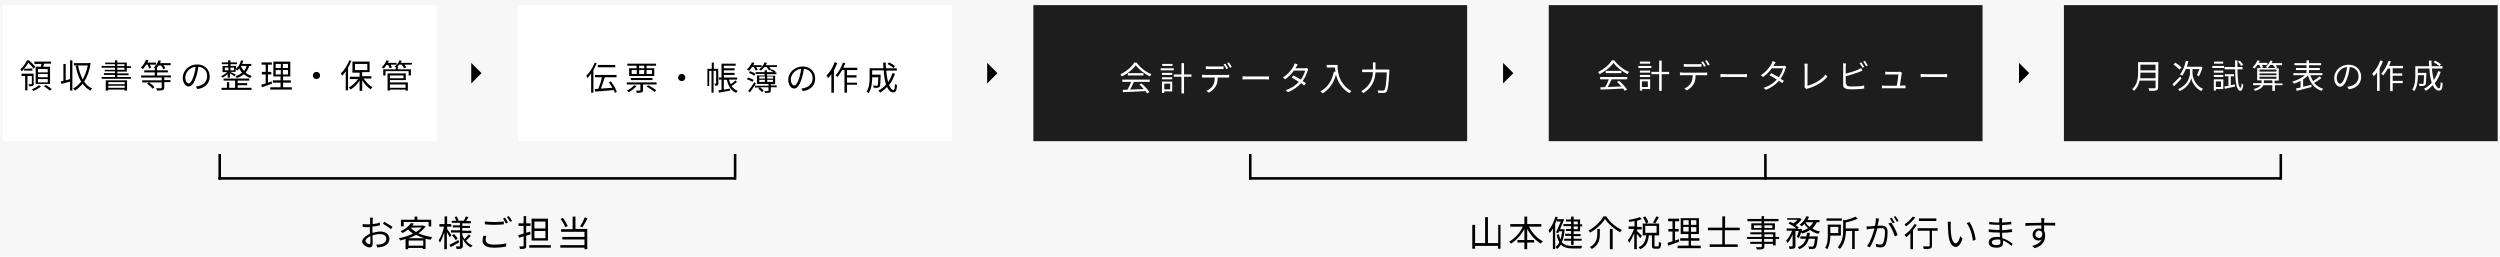 <?xml version="1.0" encoding="utf-8"?>
<!-- Generator: Adobe Illustrator 22.1.0, SVG Export Plug-In . SVG Version: 6.00 Build 0)  -->
<svg version="1.1" id="レイヤー_1" xmlns="http://www.w3.org/2000/svg" xmlns:xlink="http://www.w3.org/1999/xlink" x="0px"
	 y="0px" viewBox="0 0 974 100" style="enable-background:new 0 0 974 100;" xml:space="preserve">
<style type="text/css">
	.st0{fill:#F7F7F7;}
	.st1{fill:#FFFFFF;}
	.st2{fill:#1D1D1D;}
	.st3{fill:none;stroke:#000000;stroke-miterlimit:10;}
	.st4{fill:none;}
</style>
<rect x="-53.4" class="st0" width="1080" height="100"/>
<g>
	<rect x="1.1" y="2" class="st1" width="169" height="53"/>
	<g>
		<path d="M9.4,26.8c-0.3,0.3-0.6,0.7-0.9,1c-0.1-0.2-0.4-0.6-0.6-0.7c1.2-1.1,2.1-2.5,2.6-3.6h0.8c0.9,0.8,1.9,1.8,2.4,2.5
			l-0.6,0.8c-0.4-0.7-1.3-1.7-2.1-2.4C10.7,25.1,10.1,25.9,9.4,26.8l3.2-0.1v0.8H9.4V26.8z M13.2,32.6c0,0.4-0.1,0.7-0.4,0.8
			c-0.3,0.2-0.8,0.2-1.5,0.2c0-0.3-0.1-0.6-0.2-0.8c0.5,0,0.9,0,1.1,0c0.1,0,0.2,0,0.2-0.2v-3h-1.7v5.6H9.8v-5.6H8.4v-0.9h4.7v3.9
			H13.2z M16,33.6c-0.7,0.7-1.9,1.4-3,1.8c-0.1-0.2-0.5-0.5-0.6-0.6c1-0.4,2.2-1,2.7-1.6L16,33.6z M15.9,26.1
			c0.1-0.4,0.2-0.8,0.2-1.2h-2.7V24h6.5v0.8h-2.7c-0.1,0.4-0.2,0.9-0.4,1.2h2.7v6.7h-5.6V26h2V26.1z M18.6,26.9h-3.8v1.3h3.8V26.9z
			 M18.6,28.8h-3.8v1.3h3.8V28.8z M18.6,30.8h-3.8v1.3h3.8V30.8z M17.9,33.1c0.8,0.5,1.8,1.2,2.3,1.6l-0.8,0.6
			c-0.5-0.5-1.5-1.2-2.3-1.7L17.9,33.1z"/>
		<path d="M27.3,23.5h0.9v11.8h-0.9v-3.5c-1.2,0.3-2.4,0.7-3.4,0.9l-0.2-1c0.3-0.1,0.6-0.1,1-0.2v-6.6h0.9v6.4
			c0.5-0.1,1.1-0.3,1.7-0.5V23.5z M35.3,24.6c-0.4,3-1.3,5.3-2.5,7.2c0.8,1.2,1.8,2.1,3.1,2.7c-0.2,0.2-0.5,0.5-0.7,0.8
			c-1.2-0.7-2.2-1.5-3-2.7c-0.9,1.1-1.9,2-3,2.7c-0.1-0.2-0.4-0.6-0.7-0.8c1.1-0.6,2.2-1.5,3.1-2.7c-1-1.7-1.7-3.8-2.1-6.1l0.9-0.2
			c0.4,2,1,3.8,1.8,5.4c0.9-1.5,1.6-3.3,2-5.4h-5.4v-0.9h5.7l0.2-0.1L35.3,24.6z"/>
		<path d="M51,30v0.7H39.6V30h5.2v-0.8h-4.3v-0.7h4.3v-0.7h-4v-0.6h4v-0.8h-5.2v-0.7h5.2V25H41v-0.6h3.8v-0.9h0.9v0.9h3.7v1.4H51
			v0.7h-1.6v1.4h-3.7v0.7h4.4v0.7h-4.4V30H51z M41.2,31.3h8.3v4h-1v-0.4h-6.4v0.4h-0.9V31.3z M42.2,32v0.8h6.4V32H42.2z M48.6,34.2
			v-0.8h-6.4v0.8H48.6z M45.7,25.7h2.8V25h-2.8V25.7z M45.7,27.2h2.8v-0.8h-2.8V27.2z"/>
		<path d="M56.9,25.3c-0.4,0.6-0.8,1.2-1.2,1.6c-0.2-0.2-0.6-0.4-0.8-0.6c0.8-0.7,1.5-1.9,2-3l0.9,0.2c-0.1,0.3-0.2,0.6-0.4,0.9h3.4
			v0.8h-2.4c0.2,0.4,0.4,0.9,0.5,1.2l-0.8,0.3c-0.1-0.4-0.3-1-0.6-1.5h-0.6V25.3z M64,30.1v1.1h2.4V32H64v2.1c0,0.6-0.1,0.8-0.6,1
			c-0.4,0.1-1.1,0.2-2.2,0.2c-0.1-0.3-0.2-0.6-0.4-0.9c0.9,0,1.7,0,1.9,0c0.2,0,0.3-0.1,0.3-0.2v-2.1h-7.6v-0.8H63v-1.1h-8v-0.8h5.3
			v-1.2h-4.1v-0.8h4.1v-0.9c-0.1-0.1-0.3-0.2-0.4-0.2c0.8-0.7,1.5-1.7,1.9-2.8l0.9,0.2c-0.1,0.3-0.2,0.6-0.4,0.9h4.2v0.8h-2.8
			c0.3,0.4,0.6,0.9,0.7,1.2L63.6,27c-0.1-0.4-0.5-1.1-0.9-1.5h-0.9c-0.2,0.4-0.5,0.7-0.8,1h0.2v0.9h4.2v0.8h-4.2v1.2h5.4v0.8
			L64,30.1L64,30.1z M58,32.1c0.8,0.5,1.8,1.3,2.2,1.9l-0.7,0.6c-0.4-0.6-1.4-1.4-2.2-2L58,32.1z"/>
		<path d="M76.3,33.7c0.4,0,0.8-0.1,1.1-0.2c1.7-0.4,3.3-1.6,3.3-3.8c0-2-1.2-3.5-3.4-3.7c-0.2,1.2-0.4,2.5-0.8,3.7
			c-0.8,2.6-1.8,4-3,4c-1.1,0-2.3-1.3-2.3-3.4c0-2.8,2.5-5.2,5.6-5.2c3,0,4.9,2.1,4.9,4.7c0,2.7-1.8,4.5-4.8,4.9L76.3,33.7z
			 M75.5,29.5c0.3-1.1,0.6-2.3,0.7-3.5c-2.5,0.3-4,2.4-4,4.2c0,1.6,0.8,2.3,1.3,2.3C74.1,32.5,74.8,31.6,75.5,29.5z"/>
		<path d="M88.9,28.6c-0.6,0.7-1.5,1.3-2.2,1.7c-0.1-0.2-0.4-0.5-0.6-0.6c0.8-0.3,1.8-1,2.4-1.6h-1.8v-2.4h2.2V25h-2.5v-0.7h2.5
			v-0.8h0.9v0.8h2.5V25h-2.5v0.7H92v1.1c0.9-0.8,1.6-2,1.9-3.3l0.9,0.2c-0.1,0.4-0.3,0.8-0.5,1.2h3.6v0.8h-0.8
			c-0.3,1-0.8,1.9-1.4,2.6c0.6,0.6,1.5,1,2.4,1.3c-0.2,0.2-0.4,0.5-0.6,0.8c-1-0.4-1.8-0.9-2.5-1.5c-0.7,0.6-1.6,1.1-2.7,1.5
			c-0.1-0.2-0.4-0.5-0.6-0.7c1.1-0.3,1.9-0.8,2.6-1.4c-0.5-0.5-0.8-1.1-1.1-1.7c-0.2,0.4-0.5,0.7-0.8,0.9c-0.1-0.2-0.4-0.5-0.6-0.6
			V28h-2.1c0.5,0.2,1.9,0.9,2.2,1.1l-0.5,0.6c-0.4-0.3-1.2-0.8-1.8-1.1v1.6h-0.9v-1.6H88.9z M92.6,34.2H98V35H86.3v-0.8h2.1V32h0.9
			v2.2h2.3v-2.8h-4.5v-0.8h10v0.8h-4.5v1h3.7v0.8h-3.7V34.2z M87.6,27.4H89v-1.1h-1.4V27.4z M89.8,26.3v1.1h1.4v-1.1H89.8z
			 M93.9,25.7L93.9,25.7c0.2,0.7,0.6,1.4,1.2,1.9c0.5-0.5,0.8-1.2,1-1.9H93.9z"/>
		<path d="M106,32.6c-1.4,0.5-2.9,1-4,1.4l-0.2-1c0.5-0.1,1.1-0.3,1.7-0.5V29H102v-1h1.5v-2.8h-1.6v-0.9h4v0.9h-1.5V28h1.3v1h-1.3
			v3.2l1.4-0.5L106,32.6z M113.7,34v0.9h-8.4V34h4v-1.8h-3v-0.9h3v-1.5h-2.8V24h6.6v5.8h-2.8v1.5h3v0.9h-3V34H113.7z M107.4,26.5h2
			v-1.6h-2V26.5z M107.4,29h2v-1.7h-2V29z M112.2,24.9h-2v1.6h2V24.9z M112.2,27.3h-2V29h2V27.3z"/>
		<path d="M123.3,28c0.8,0,1.4,0.6,1.4,1.4s-0.6,1.4-1.4,1.4c-0.8,0-1.4-0.6-1.4-1.4S122.5,28,123.3,28z"/>
		<path d="M136.9,23.7c-0.4,0.9-0.8,1.9-1.3,2.7v8.8h-0.9v-7.4c-0.4,0.6-0.9,1.2-1.4,1.7c-0.1-0.2-0.4-0.7-0.5-0.9
			c1.3-1.2,2.5-3.2,3.3-5.1L136.9,23.7z M141.7,30.6c0.9,1.4,2.2,2.7,3.4,3.4c-0.2,0.2-0.5,0.5-0.7,0.8c-1.2-0.8-2.4-2.1-3.3-3.5
			v4.1h-1v-4c-0.9,1.4-2.2,2.7-3.5,3.5c-0.2-0.2-0.5-0.6-0.7-0.8c1.3-0.7,2.7-2,3.6-3.3h-3.2v-0.9h3.8v-1.6h-2.8V24h6.7v4.1h-2.9
			v1.6h3.6v0.9H141.7z M138.3,27.3h4.8v-2.4h-4.8V27.3z"/>
		<path d="M160.4,25.2h-2.8c0.3,0.4,0.6,0.8,0.7,1.1l-0.9,0.3c-0.1-0.4-0.5-0.9-0.9-1.4h-1c-0.2,0.3-0.5,0.6-0.7,0.8h0.2v1h5.1v2.4
			h-0.9v-1.7h-9v1.7h-0.9V27h4.9v-0.8c-0.2-0.1-0.4-0.2-0.5-0.3c0.3-0.2,0.6-0.4,0.8-0.7h-2.3c0.2,0.4,0.4,0.8,0.5,1.1l-0.9,0.3
			c-0.1-0.4-0.4-0.9-0.6-1.3h-0.6c-0.4,0.5-0.7,1-1.1,1.4c-0.2-0.1-0.6-0.4-0.8-0.5c0.8-0.7,1.5-1.7,1.9-2.7l0.9,0.2
			c-0.1,0.3-0.2,0.5-0.4,0.8h3.4v0.8c0.5-0.5,0.9-1.1,1.1-1.8l0.9,0.2c-0.1,0.3-0.2,0.6-0.4,0.8h4.4L160.4,25.2L160.4,25.2z
			 M151.9,32.1h7v3.2H158v-0.4h-6.1v0.4H151v-6.7h7.1v2.6h-6.2L151.9,32.1L151.9,32.1z M151.9,29.4v1.1h5.3v-1.1H151.9z M151.9,32.9
			v1.3h6.1v-1.3H151.9z"/>
	</g>
	<rect x="201.8" y="2" class="st1" width="169" height="53"/>
	<g>
		<g>
			<path d="M232.5,24.6c-0.4,0.9-0.8,1.8-1.3,2.7v8.8h-0.9v-7.4c-0.5,0.6-0.9,1.2-1.4,1.7c-0.1-0.2-0.4-0.7-0.5-0.9
				c1.3-1.2,2.6-3.2,3.3-5.1L232.5,24.6z M239.6,36.2c-0.1-0.3-0.3-0.7-0.5-1.1c-2.6,0.2-5.3,0.5-7.2,0.6l-0.2-1
				c0.4,0,0.9-0.1,1.4-0.1c0.5-1.2,1.1-3,1.4-4.5h-2.7v-0.9h8.4v0.9h-4.6c-0.4,1.4-1,3.1-1.5,4.4c1.4-0.1,2.9-0.2,4.5-0.3
				c-0.4-0.7-0.9-1.5-1.4-2.1l0.8-0.4c1,1.3,2,3,2.3,4.1L239.6,36.2z M239.7,26.2h-6.8v-0.9h6.8V26.2z"/>
			<path d="M248,33.5c-0.8,0.9-2,1.9-3.1,2.4c-0.2-0.2-0.5-0.5-0.7-0.6c1.1-0.5,2.2-1.3,2.9-2.1L248,33.5z M255.8,32.1v0.8h-5.3v2.2
				c0,0.5-0.1,0.7-0.5,0.9c-0.4,0.1-1,0.2-1.9,0.2c0-0.3-0.2-0.6-0.3-0.9c0.7,0,1.3,0,1.5,0s0.2-0.1,0.2-0.2v-2.2h-5.3v-0.8H255.8z
				 M248.1,25.6h-3.7v-0.8h11.2v0.8h-3.7v1h3v3h-9.8v-3h2.9v-1H248.1z M245.8,31.2v-0.8h8.4v0.8H245.8z M246.1,28.8h2v-1.5h-2V28.8z
				 M251,25.6h-2v1h2V25.6z M249,28.8h2v-1.5h-2V28.8z M251.9,27.3v1.5h2.1v-1.5H251.9z M252.6,33.2c1.1,0.6,2.4,1.4,3.1,2l-0.7,0.6
				c-0.7-0.6-2-1.5-3.1-2.1L252.6,33.2z"/>
			<path d="M265.6,28.8c0.8,0,1.4,0.6,1.4,1.4s-0.6,1.4-1.4,1.4s-1.4-0.6-1.4-1.4S264.9,28.8,265.6,28.8z"/>
			<path d="M279.9,32.4c0,0.4-0.1,0.6-0.3,0.8c-0.2,0.2-0.5,0.2-1,0.2c0-0.2-0.1-0.6-0.3-0.8c0.3,0,0.6,0,0.6,0c0.1,0,0.1,0,0.1-0.2
				v-4.8h-1v8.5h-0.8v-8.5h-0.9v5.9h-0.7v-6.7h1.7v-2.4h0.8v2.4h1.7L279.9,32.4L279.9,32.4z M287.1,31.9c-0.6,0.6-1.4,1.1-2.1,1.6
				c0.6,0.8,1.4,1.5,2.4,1.9c-0.2,0.2-0.5,0.6-0.6,0.8c-2-0.9-3.1-2.7-3.6-5.1H282v3.8c0.8-0.1,1.6-0.2,2.4-0.4l0.1,0.8
				c-1.6,0.3-3.2,0.6-4.4,0.8l-0.2-0.9c0.4-0.1,0.8-0.1,1.2-0.2v-4h-1v-0.8h1v-5.4h5.5v0.8H282v1h4.2v0.8H282v1h4.2v0.8H282v1h5.2
				V31H284c0.2,0.7,0.4,1.3,0.7,1.8c0.6-0.4,1.4-1,1.8-1.5L287.1,31.9z"/>
			<path d="M293,26.1c-0.4,0.6-0.8,1.1-1.2,1.5c-0.2-0.2-0.6-0.4-0.8-0.5c0.8-0.7,1.5-1.8,2-2.8l0.9,0.2c-0.1,0.3-0.3,0.6-0.4,0.9
				h3.2v0.7h-2.1c0.3,0.4,0.5,0.8,0.6,1.1l-0.8,0.3c-0.1-0.4-0.5-0.9-0.8-1.4C293.6,26.1,293,26.1,293,26.1z M293.2,31.9
				c-0.5-0.3-1.4-0.8-2.2-1l0.4-0.7c0.7,0.2,1.7,0.6,2.2,0.9L293.2,31.9z M294.5,32.6c-0.7,1.1-1.6,2.4-2.3,3.4l-0.7-0.6
				c0.7-0.8,1.7-2.2,2.4-3.4L294.5,32.6z M293.9,29.5c-0.5-0.4-1.4-0.8-2.1-1.1l0.4-0.7c0.7,0.3,1.7,0.7,2.1,1.1L293.9,29.5z
				 M300.3,33.3h2.3V34h-2.3v1.3c0,0.4-0.1,0.6-0.4,0.8c-0.4,0.1-0.9,0.1-1.8,0.1c-0.1-0.2-0.2-0.5-0.3-0.7c0.6,0,1.3,0,1.4,0
				c0.2,0,0.2-0.1,0.2-0.2V34h-3.3c0.6,0.4,1.2,0.9,1.4,1.4l-0.7,0.5c-0.3-0.5-0.9-1-1.4-1.4l0.6-0.4h-1.9v-0.7h5.3v-0.7h-4.5v-3.3
				h3v-0.6h-3.5v-0.7h3.5v-0.7h0.9v0.7h2.5c-0.4-0.2-0.8-0.5-1.2-0.6l0.5-0.5c0.5,0.2,1.2,0.5,1.6,0.8l-0.3,0.4h0.6v0.7h-3.7v0.6
				h3.2v3.3h-1.7L300.3,33.3L300.3,33.3z M302.7,25.4v0.7h-3c0.3,0.3,0.5,0.7,0.7,1l-0.8,0.3c-0.2-0.4-0.5-0.9-0.9-1.3h-0.9
				c-0.4,0.5-0.9,1-1.3,1.4c-0.2-0.1-0.6-0.4-0.8-0.5c0.9-0.6,1.8-1.6,2.2-2.7l0.9,0.2c-0.1,0.3-0.3,0.6-0.5,0.9H302.7z M295.8,30.6
				h2.2v-0.8h-2.2V30.6z M295.8,31.9h2.2v-0.8h-2.2V31.9z M298.9,29.8v0.8h2.3v-0.8H298.9z M301.2,31.1h-2.3v0.8h2.3V31.1z"/>
			<path d="M312.2,34.5c0.4,0,0.8-0.1,1.1-0.2c1.7-0.4,3.3-1.6,3.3-3.8c0-1.9-1.2-3.5-3.4-3.7c-0.2,1.2-0.4,2.5-0.8,3.7
				c-0.8,2.6-1.8,4-3,4c-1.1,0-2.3-1.3-2.3-3.4c0-2.8,2.5-5.2,5.6-5.2c3,0,4.9,2.1,4.9,4.7c0,2.7-1.8,4.5-4.8,4.9L312.2,34.5z
				 M311.4,30.3c0.3-1.1,0.6-2.3,0.7-3.5c-2.5,0.3-4,2.4-4,4.2c0,1.6,0.8,2.3,1.3,2.3C310,33.3,310.7,32.5,311.4,30.3z"/>
			<path d="M326.2,24.6c-0.4,0.9-0.8,1.9-1.3,2.8v8.7h-1v-7.2c-0.4,0.6-0.8,1.1-1.3,1.5c-0.1-0.2-0.4-0.8-0.6-1
				c1.3-1.2,2.5-3.2,3.2-5.2L326.2,24.6z M330,27.4v1.9h3.7v0.9H330v2h3.9V33H330v3.1h-1v-8.8h-0.9c-0.6,1-1.2,2-1.8,2.7
				c-0.2-0.2-0.5-0.5-0.8-0.6c1.2-1.2,2.2-3.1,2.9-5l0.9,0.2c-0.2,0.6-0.5,1.2-0.7,1.8h5.4v0.9h-4V27.4z"/>
			<path d="M348.7,28.7c-0.6,1.7-1.3,3.2-2.3,4.4c0.5,1.3,1.1,2,1.7,2c0.4,0,0.5-0.7,0.6-2.4c0.2,0.2,0.6,0.4,0.8,0.5
				c-0.2,2.2-0.5,2.8-1.5,2.8s-1.8-0.8-2.4-2.1c-0.8,0.8-1.7,1.6-2.7,2.2c-0.1-0.2-0.5-0.6-0.7-0.8c1.2-0.6,2.2-1.4,3-2.4
				c-0.5-1.5-0.8-3.4-0.9-5.5h-4.5v1.7h3.3v0.4c-0.1,2.9-0.1,4-0.4,4.3c-0.2,0.2-0.4,0.3-0.8,0.4c-0.3,0-0.9,0-1.5,0
				c0-0.3-0.1-0.7-0.3-0.9c0.6,0.1,1.2,0.1,1.4,0.1c0.2,0,0.3,0,0.4-0.1c0.2-0.2,0.2-1,0.3-3.2h-2.4v0.1c0,1.8-0.2,4.4-1.4,6.1
				c-0.2-0.2-0.6-0.5-0.8-0.6c1.1-1.6,1.2-3.8,1.2-5.5v-3.6h5.4c-0.1-0.7-0.1-1.4-0.1-2.2h1c0,0.8,0,1.5,0.1,2.2h4.2v0.9h-4.1
				c0.1,1.7,0.4,3.3,0.7,4.5c0.7-1,1.3-2.2,1.7-3.5L348.7,28.7z M346.4,24.3c0.8,0.4,1.8,1,2.3,1.5l-0.6,0.7
				c-0.5-0.5-1.5-1.1-2.3-1.6L346.4,24.3z"/>
		</g>
	</g>
	<rect x="402.6" y="2" class="st2" width="169" height="53"/>
	<g>
		<path class="st1" d="M442.9,24.5c1.4,1.9,3.6,3.6,5.7,4.4c-0.2,0.2-0.5,0.6-0.6,0.9c-2-1-4.3-2.7-5.5-4.4
			c-1.1,1.6-3.2,3.3-5.4,4.4c-0.1-0.2-0.4-0.6-0.6-0.8c2.2-1.1,4.4-2.9,5.4-4.6h1V24.5z M437.2,31h10.7v0.9h-6.1c-0.5,1-1,2.1-1.5,3
			c1.6-0.1,3.4-0.1,5.3-0.2c-0.5-0.6-1.1-1.2-1.7-1.8l0.8-0.4c1.2,1,2.5,2.4,3.1,3.4l-0.9,0.5c-0.2-0.3-0.4-0.6-0.6-0.9
			c-3.2,0.2-6.6,0.3-8.8,0.4l-0.1-0.9c0.6,0,1.2,0,1.9-0.1c0.5-0.9,1.1-2.1,1.4-3h-3.4L437.2,31L437.2,31z M445.5,28.5v0.9h-6.1
			v-0.9H445.5z"/>
		<path class="st1" d="M457.3,27.4h-5.1v-0.8h5.1V27.4z M456.7,35.6h-3.1v0.6h-0.9v-4.4h4V35.6z M452.7,28.4h4v0.8h-4V28.4z
			 M452.7,30.1h4v0.8h-4V30.1z M456.8,25.7h-4v-0.8h4V25.7z M453.6,32.6v2.2h2.3v-2.2H453.6z M464.2,29.9h-2.9v6.5h-1v-6.5h-3V29h3
			v-4.4h1V29h2.9V29.9z"/>
		<path class="st1" d="M477.9,29.2c0.3,0,0.7,0,1-0.1v1.1c-0.3,0-0.7,0-1,0h-3.5c0,1.4-0.2,2.6-0.8,3.5c-0.5,0.9-1.5,1.8-2.6,2.4
			l-1-0.7c1-0.4,2-1.2,2.5-2c0.6-0.9,0.7-2,0.8-3.2h-3.9c-0.4,0-0.8,0-1.1,0v-1.1c0.4,0,0.7,0.1,1.1,0.1H477.9z M471,26.9
			c-0.4,0-0.9,0-1.2,0v-1.1c0.4,0,0.8,0.1,1.2,0.1h4.5c0.4,0,0.8,0,1.2-0.1v1.1c-0.4,0-0.8,0-1.2,0H471z M477.8,26.9
			c-0.3-0.5-0.7-1.3-1.1-1.8l0.7-0.3c0.3,0.5,0.8,1.2,1.1,1.8L477.8,26.9z M478.8,24.3c0.3,0.5,0.8,1.3,1.1,1.8l-0.7,0.3
			c-0.3-0.6-0.7-1.3-1.1-1.8L478.8,24.3z"/>
		<path class="st1" d="M484.1,29.7c0.4,0,1.1,0.1,1.8,0.1h7.1c0.7,0,1.1,0,1.4-0.1V31c-0.3,0-0.8-0.1-1.4-0.1h-7.1
			c-0.7,0-1.4,0-1.8,0.1V29.7z"/>
		<path class="st1" d="M509.7,27c-0.1,0.2-0.2,0.5-0.3,0.7c-0.3,1.1-1,2.6-1.9,3.9c0.5,0.3,0.9,0.6,1.3,0.8l-0.7,0.9
			c-0.3-0.2-0.7-0.6-1.2-0.9c-1.2,1.3-2.8,2.6-5.1,3.5l-0.9-0.8c2.3-0.7,4-1.9,5.1-3.2c-1-0.7-2.1-1.3-2.8-1.7l0.7-0.8
			c0.8,0.4,1.8,1,2.9,1.6c0.8-1.1,1.4-2.4,1.7-3.5h-4.4c-0.8,1.2-2,2.4-3.4,3.4l-0.9-0.7c2.2-1.4,3.6-3.3,4.2-4.5
			c0.1-0.2,0.3-0.7,0.4-1l1.2,0.4c-0.2,0.3-0.4,0.8-0.6,1c-0.1,0.2-0.2,0.3-0.3,0.5h3.5c0.4,0,0.6,0,0.9-0.1L509.7,27z"/>
		<path class="st1" d="M521.1,25.3c0,2.3,0.3,7.2,5.4,10.2c-0.2,0.2-0.6,0.6-0.8,0.8c-3.2-1.9-4.6-4.8-5.2-7.2
			c-1,3.4-2.6,5.7-5.2,7.3c-0.2-0.2-0.6-0.6-0.9-0.8c2.9-1.5,4.5-4.1,5.3-7.7l0.6,0.1c-0.1-0.6-0.1-1.2-0.2-1.7h-3.2v-1
			C516.9,25.3,521.1,25.3,521.1,25.3z"/>
		<path class="st1" d="M541.3,27.3c0,0,0,0.4,0,0.5c-0.3,5.3-0.6,7.3-1.1,7.9c-0.3,0.4-0.6,0.5-1.1,0.5s-1.3,0-2.1,0
			c0-0.3-0.1-0.7-0.3-1c0.9,0.1,1.7,0.1,2,0.1s0.4,0,0.6-0.2c0.5-0.4,0.8-2.3,1-6.9h-4.4c-0.2,2.7-1,5.8-4.8,8.1
			c-0.2-0.2-0.5-0.6-0.7-0.8c3.5-2.1,4.4-4.9,4.5-7.4h-4.2v-1h4.2c0-0.2,0-0.4,0-0.6v-2.2h1v2.2c0,0.2,0,0.4,0,0.6h5.4V27.3z"/>
	</g>
	<rect x="603.4" y="2" class="st2" width="169" height="53"/>
	<g>
		<path class="st1" d="M629,23.6c1.4,1.9,3.6,3.6,5.7,4.4c-0.2,0.2-0.5,0.6-0.6,0.9c-2-1-4.3-2.7-5.5-4.4c-1.1,1.6-3.2,3.3-5.4,4.4
			c-0.1-0.2-0.4-0.6-0.6-0.8c2.2-1.1,4.4-2.9,5.4-4.6h1V23.6z M623.3,30H634v0.9h-6.1c-0.5,1-1,2.1-1.5,3c1.6-0.1,3.4-0.1,5.3-0.2
			c-0.5-0.6-1.1-1.2-1.7-1.8l0.8-0.4c1.2,1,2.5,2.4,3.1,3.4l-0.9,0.5c-0.2-0.3-0.4-0.6-0.6-0.9c-3.2,0.2-6.6,0.3-8.8,0.4l-0.1-0.9
			c0.6,0,1.2,0,1.9-0.1c0.5-0.9,1.1-2.1,1.4-3h-3.4V30H623.3z M631.7,27.6v0.9h-6.1v-0.9H631.7z"/>
		<path class="st1" d="M643.4,26.5h-5.1v-0.8h5.1V26.5z M642.9,34.7h-3.1v0.6h-0.9v-4.4h4V34.7z M638.9,27.5h4v0.8h-4V27.5z
			 M638.9,29.2h4V30h-4V29.2z M642.9,24.8h-4V24h4V24.8z M639.7,31.7v2.2h2.3v-2.2H639.7z M650.3,28.9h-2.9v6.5h-1v-6.5h-3V28h3
			v-4.4h1V28h2.9V28.9z"/>
		<path class="st1" d="M664.1,28.3c0.3,0,0.7,0,1-0.1v1.1c-0.3,0-0.7,0-1,0h-3.5c0,1.4-0.2,2.6-0.8,3.5c-0.5,0.9-1.5,1.8-2.6,2.4
			l-1-0.7c1-0.4,2-1.2,2.5-2c0.6-0.9,0.7-2,0.8-3.2h-3.9c-0.4,0-0.8,0-1.1,0v-1.1c0.4,0,0.7,0.1,1.1,0.1H664.1z M657.2,26
			c-0.4,0-0.9,0-1.2,0v-1.1c0.4,0,0.8,0.1,1.2,0.1h4.5c0.4,0,0.8,0,1.2-0.1V26c-0.4,0-0.8,0-1.2,0H657.2z M663.9,26
			c-0.3-0.5-0.7-1.3-1.1-1.8l0.7-0.3c0.3,0.5,0.8,1.2,1.1,1.8L663.9,26z M665,23.4c0.3,0.5,0.8,1.3,1.1,1.8l-0.7,0.3
			c-0.3-0.6-0.7-1.3-1.1-1.8L665,23.4z"/>
		<path class="st1" d="M670.3,28.8c0.4,0,1.1,0.1,1.8,0.1h7.1c0.7,0,1.1,0,1.4-0.1v1.3c-0.3,0-0.8-0.1-1.4-0.1h-7.1
			c-0.7,0-1.4,0-1.8,0.1V28.8z"/>
		<path class="st1" d="M695.9,26.1c-0.1,0.2-0.2,0.5-0.3,0.7c-0.3,1.1-1,2.6-1.9,3.9c0.5,0.3,0.9,0.6,1.3,0.8l-0.7,0.9
			c-0.3-0.2-0.7-0.6-1.2-0.9c-1.2,1.3-2.8,2.6-5.1,3.5l-0.9-0.8c2.3-0.7,4-1.9,5.1-3.2c-1-0.7-2.1-1.3-2.8-1.7l0.7-0.8
			c0.8,0.4,1.8,1,2.9,1.6c0.8-1.1,1.4-2.4,1.7-3.5h-4.4c-0.8,1.2-2,2.4-3.4,3.4l-0.9-0.7c2.2-1.4,3.6-3.3,4.2-4.5
			c0.1-0.2,0.3-0.7,0.4-1l1.2,0.4c-0.2,0.3-0.4,0.8-0.6,1c-0.1,0.2-0.2,0.3-0.3,0.5h3.5c0.4,0,0.6,0,0.9-0.1L695.9,26.1z"/>
		<path class="st1" d="M703,34c0.1-0.2,0.1-0.4,0.1-0.6V26c0-0.4-0.1-0.9-0.1-1.2h1.3c-0.1,0.3-0.1,0.8-0.1,1.2v7.4
			c2.5-0.6,5.5-2.3,7.1-4.4l0.6,0.9c-1.7,2.1-4.4,3.7-7.6,4.6c-0.1,0-0.4,0.1-0.5,0.2L703,34z"/>
		<path class="st1" d="M719.3,32.6c0,0.7,0.3,0.8,0.9,1c0.4,0.1,1.1,0.1,1.7,0.1c1.4,0,3.4-0.1,4.4-0.4v1.2
			c-1.1,0.2-3.1,0.3-4.5,0.3c-0.8,0-1.5,0-2.1-0.1c-1-0.2-1.6-0.6-1.6-1.7v-7.2c0-0.3,0-0.8-0.1-1.1h1.2c0,0.3-0.1,0.7-0.1,1.1v2.9
			c1.5-0.4,3.6-1,4.9-1.6c0.4-0.2,0.8-0.4,1.1-0.6l0.5,1c-0.4,0.2-0.8,0.4-1.2,0.5c-1.5,0.6-3.7,1.3-5.3,1.7v2.9H719.3z M725.6,26.4
			c-0.3-0.5-0.7-1.3-1.1-1.8l0.7-0.3c0.3,0.5,0.8,1.2,1.1,1.8L725.6,26.4z M726.6,23.7c0.3,0.5,0.8,1.3,1.1,1.8l-0.7,0.3
			c-0.3-0.6-0.7-1.3-1.1-1.8L726.6,23.7z"/>
		<path class="st1" d="M741.4,33.3c0.3,0,0.8,0,1,0v1.1c-0.2,0-0.7,0-1,0h-7.1c-0.4,0-0.7,0-1.1,0v-1.1c0.3,0,0.7,0.1,1.1,0.1h4.7
			c0.2-1.1,0.6-3.6,0.6-4.4h-4.1c-0.4,0-0.7,0-1,0v-1.1c0.3,0,0.7,0.1,1,0.1h4c0.2,0,0.5,0,0.7-0.1l0.8,0.4c0,0.1-0.1,0.3-0.1,0.4
			c-0.1,0.9-0.5,3.5-0.7,4.7L741.4,33.3L741.4,33.3z"/>
		<path class="st1" d="M748.3,28.8c0.4,0,1.1,0.1,1.8,0.1h7.1c0.7,0,1.1,0,1.4-0.1v1.3c-0.3,0-0.8-0.1-1.4-0.1h-7.1
			c-0.7,0-1.4,0-1.8,0.1V28.8z"/>
	</g>
	<rect x="804.1" y="2" class="st2" width="169" height="53"/>
	<g>
		<path class="st1" d="M840.8,34c0,0.7-0.2,1-0.7,1.2s-1.4,0.2-2.7,0.2c-0.1-0.3-0.2-0.7-0.4-1c1.1,0,2.1,0,2.4,0
			c0.3,0,0.4-0.1,0.4-0.4v-2.6h-6.2c-0.3,1.5-1,2.9-2.2,4c-0.1-0.2-0.5-0.6-0.7-0.7c2.1-1.8,2.3-4.5,2.3-6.5v-4h7.9L840.8,34
			L840.8,34z M839.8,30.5v-2.2h-5.9c0,0.7,0,1.4-0.1,2.2H839.8z M833.9,25.2v2.2h5.9v-2.2H833.9z"/>
		<path class="st1" d="M849.9,30.6c-1,1-2,2.2-2.9,3l-0.6-0.8c0.8-0.7,1.9-1.9,3-3L849.9,30.6z M849.1,27.1c-0.5-0.6-1.5-1.4-2.3-2
			l0.7-0.7c0.8,0.5,1.9,1.3,2.4,1.9L849.1,27.1z M854.2,28.5c0,1.1,0.6,4.6,4.1,6.1c-0.2,0.2-0.5,0.6-0.6,0.9
			c-2.7-1.2-3.8-3.9-4-5.1c-0.2,1.2-1.4,3.8-4.5,5.1c-0.1-0.2-0.4-0.6-0.6-0.8c3.9-1.6,4.6-5,4.6-6.2v-1.6h-1.6
			c-0.4,1-0.9,1.9-1.4,2.6c-0.2-0.2-0.7-0.4-0.9-0.5c1.1-1.3,1.9-3.3,2.3-5.3l1,0.2c-0.2,0.7-0.4,1.4-0.6,2.1h5.2l0.2-0.1l0.7,0.4
			c-0.4,1.2-0.9,2.6-1.4,3.4c-0.2-0.1-0.6-0.3-0.8-0.4c0.3-0.6,0.7-1.6,1-2.4h-2.7V28.5z"/>
		<path class="st1" d="M861.9,25.7h4.6v0.8h-4.6V25.7z M866.2,34.7h-2.9v0.6h-0.8v-4.4h3.7V34.7z M862.5,27.5h3.7v0.8h-3.7V27.5z
			 M862.5,29.2h3.7V30h-3.7V29.2z M866.1,24.8h-3.5V24h3.6L866.1,24.8L866.1,24.8z M863.3,31.7v2.2h2v-2.2H863.3z M870.7,32.9
			l0.1,0.8c-1.4,0.3-2.9,0.7-4,0.9l-0.2-0.9c0.5-0.1,1-0.2,1.6-0.3v-3.7h-1.4v-0.8h3.6v0.8h-1.3v3.5L870.7,32.9z M871.7,27
			c0.1,4.3,0.4,7.2,1.2,7.2c0.2,0,0.4-0.6,0.4-1.7c0.2,0.2,0.6,0.5,0.7,0.5c-0.2,1.9-0.7,2.4-1.1,2.4c-1.6-0.1-2-3.3-2.1-8.4h-4.1
			v-0.9h4.1c0-0.8,0-1.7,0-2.6h0.9c0,0.9,0,1.8,0,2.6h2V27H871.7z M873.2,25.7c-0.3-0.5-0.8-1.2-1.3-1.7l0.7-0.4
			c0.5,0.5,1.1,1.2,1.3,1.7L873.2,25.7z"/>
		<path class="st1" d="M889.3,33.2h-3v2.2h-1v-2.2h-3.5c-0.3,0.8-1.2,1.6-3.2,2.2c-0.1-0.2-0.4-0.5-0.6-0.7c1.6-0.4,2.4-0.9,2.8-1.5
			h-3v-0.8h3.3c0-0.1,0-0.2,0-0.3v-0.8h-1.7v-4.8h1.4c-0.1-0.3-0.4-0.8-0.6-1.2h-0.7c-0.4,0.5-0.8,1-1.1,1.4
			c-0.2-0.1-0.6-0.4-0.8-0.5c0.8-0.7,1.5-1.7,1.9-2.7l0.9,0.2c-0.1,0.3-0.2,0.5-0.4,0.8h3.4v0.8h-2.2c0.2,0.3,0.4,0.6,0.5,0.9
			l-0.7,0.3h2.5c-0.2-0.2-0.6-0.3-0.8-0.4c0.8-0.6,1.5-1.6,1.8-2.5l0.9,0.2c-0.1,0.3-0.2,0.5-0.4,0.8h4.1v0.8h-2.5
			c0.3,0.3,0.5,0.6,0.6,0.9l-0.7,0.3h1.3v4.8h-1.6v1.1h3L889.3,33.2L889.3,33.2z M880.3,27.9h6.6v-0.8h-6.6V27.9z M880.3,29.3h6.6
			v-0.7h-6.6V29.3z M880.3,30.7h6.6v-0.8h-6.6V30.7z M885.3,32.4v-1.1H882v0.8c0,0.1,0,0.2,0,0.3H885.3z M884.5,25.3
			c-0.3,0.4-0.7,0.9-1,1.2h2.9c-0.2-0.3-0.5-0.8-0.9-1.2H884.5z"/>
		<path class="st1" d="M904.4,30.4c-0.8,0.7-1.9,1.4-2.8,1.9c0.9,1.1,2,1.8,3.5,2.3c-0.2,0.2-0.5,0.6-0.6,0.8c-2.8-0.9-4.4-3-5.3-6
			c-0.5,0.5-1.2,1.1-1.9,1.5v2.9c1-0.2,2.1-0.5,3.2-0.8l0.1,0.9c-2,0.5-4.3,1.1-5.8,1.5l-0.3-0.9c0.5-0.1,1.1-0.3,1.8-0.4v-2.6
			c-0.9,0.5-1.8,0.9-2.6,1.1c-0.2-0.2-0.4-0.6-0.6-0.8c1.7-0.5,3.7-1.4,4.9-2.5h-4.5v-0.8h5.1v-1.2h-4.1v-0.8h4.1v-1.1h-4.7v-0.8
			h4.7v-1.1h1v1.1h4.7v0.8h-4.7v1.1h4.2v0.8h-4.2v1.2h5.2v0.8h-4.7c0.3,0.8,0.6,1.6,1.1,2.3c0.8-0.5,1.8-1.3,2.5-1.8L904.4,30.4z"/>
		<path class="st1" d="M914.5,33.8c0.4,0,0.8-0.1,1.1-0.2c1.7-0.4,3.3-1.6,3.3-3.8c0-2-1.2-3.5-3.4-3.7c-0.2,1.2-0.4,2.5-0.8,3.7
			c-0.8,2.6-1.8,4-3,4c-1.1,0-2.3-1.3-2.3-3.4c0-2.8,2.5-5.2,5.6-5.2c3,0,4.9,2.1,4.9,4.7c0,2.7-1.8,4.5-4.8,4.9L914.5,33.8z
			 M913.7,29.6c0.3-1.1,0.6-2.3,0.7-3.5c-2.5,0.3-4,2.4-4,4.2c0,1.6,0.8,2.3,1.3,2.3C912.3,32.6,913,31.8,913.7,29.6z"/>
		<path class="st1" d="M928.4,23.9c-0.4,0.9-0.8,1.9-1.3,2.8v8.7h-1v-7.2c-0.4,0.6-0.8,1.1-1.3,1.5c-0.1-0.2-0.4-0.8-0.6-1
			c1.3-1.2,2.5-3.2,3.2-5.2L928.4,23.9z M932.2,26.7v1.9h3.7v0.9h-3.7v2h3.9v0.9h-3.9v3.1h-1v-8.8h-0.9c-0.6,1-1.2,2-1.8,2.7
			c-0.2-0.2-0.5-0.5-0.8-0.7c1.2-1.2,2.2-3.1,2.9-5l0.9,0.2c-0.2,0.6-0.5,1.2-0.7,1.8h5.4v0.9h-4V26.7z"/>
		<path class="st1" d="M950.9,28c-0.6,1.7-1.3,3.2-2.3,4.4c0.5,1.3,1.1,2,1.7,2c0.4,0,0.5-0.7,0.6-2.4c0.2,0.2,0.6,0.4,0.8,0.5
			c-0.2,2.2-0.5,2.8-1.5,2.8s-1.8-0.8-2.4-2.1c-0.8,0.8-1.7,1.6-2.7,2.2c-0.1-0.2-0.5-0.6-0.7-0.8c1.2-0.6,2.2-1.4,3-2.4
			c-0.5-1.5-0.8-3.4-0.9-5.5H942v1.7h3.3v0.4c-0.1,2.9-0.1,4-0.4,4.3c-0.2,0.2-0.4,0.3-0.8,0.4c-0.3,0-0.9,0-1.5,0
			c0-0.3-0.1-0.7-0.3-0.9c0.6,0.1,1.2,0.1,1.4,0.1s0.3,0,0.4-0.1c0.2-0.2,0.2-1,0.3-3.3H942v0.1c0,1.8-0.2,4.4-1.4,6.1
			c-0.2-0.2-0.6-0.5-0.8-0.6c1.1-1.6,1.2-3.8,1.2-5.5v-3.6h5.4c-0.1-0.7-0.1-1.4-0.1-2.2h1c0,0.8,0,1.5,0.1,2.2h4.2v0.9h-4.1
			c0.1,1.7,0.4,3.3,0.7,4.5c0.7-1,1.3-2.2,1.7-3.5L950.9,28z M948.7,23.6c0.8,0.4,1.8,1,2.3,1.5l-0.6,0.7c-0.5-0.5-1.5-1.1-2.3-1.6
			L948.7,23.6z"/>
	</g>
	<polyline points="183.6,24.5 187.6,28.5 183.6,32.5 	"/>
	<polyline points="384.6,24.5 388.6,28.5 384.6,32.5 	"/>
	<polyline points="585.6,24.5 589.6,28.5 585.6,32.5 	"/>
	<polyline points="786.6,24.5 790.6,28.5 786.6,32.5 	"/>
	<line class="st3" x1="487.1" y1="60" x2="487.1" y2="70"/>
	<line class="st3" x1="687.8" y1="60" x2="687.8" y2="70"/>
	<line class="st3" x1="286.4" y1="60" x2="286.4" y2="70"/>
	<line class="st3" x1="888.6" y1="60" x2="888.6" y2="70"/>
	<line class="st3" x1="486.6" y1="69.5" x2="888.6" y2="69.5"/>
	<line class="st3" x1="85.1" y1="69.5" x2="286.6" y2="69.5"/>
	<g>
		<path d="M584.6,87.6v9.3h-1v-1.1h-8.9v1.1h-1.1v-9.3h1.1v7.1h3.9V84.6h1.1v10.1h4v-7.1H584.6z"/>
		<path d="M595.7,88.3c1.2,2.4,3.2,4.6,5.4,5.7c-0.3,0.2-0.6,0.6-0.8,0.9c-2.1-1.2-4-3.3-5.3-5.7v4.3h2.7v1H595v2.6h-1.1v-2.6h-2.7
			v-1h2.7v-4.3c-1.3,2.4-3.2,4.5-5.2,5.7c-0.2-0.3-0.5-0.6-0.7-0.8c2.1-1.1,4.2-3.4,5.3-5.8h-4.9v-1h5.5v-2.9h1.1v2.9h5.5v1
			C600.5,88.3,595.7,88.3,595.7,88.3z"/>
		<path d="M606.9,84.6c-0.3,0.9-0.6,1.8-1,2.6V97H605v-8c-0.4,0.7-0.8,1.3-1.2,1.8c-0.1-0.2-0.4-0.8-0.5-1c1.1-1.3,2.1-3.3,2.7-5.4
			L606.9,84.6z M609.6,89.4c-0.2,2-0.5,3.7-1.1,4.9c0.9,1.2,2.3,1.5,4,1.5c0.4,0,3.3,0,3.9,0c-0.1,0.2-0.3,0.7-0.4,1h-3.4
			c-2,0-3.4-0.4-4.5-1.5c-0.4,0.7-0.9,1.3-1.5,1.7c-0.1-0.2-0.4-0.6-0.6-0.8c0.6-0.4,1.1-1,1.5-1.8c-0.4-0.7-0.8-1.7-1-2.9l0.8-0.3
			c0.2,0.8,0.4,1.5,0.6,2.1c0.4-0.9,0.6-2,0.7-3.2h-1.2l-0.3,0.7l-0.9-0.2c0.6-1.3,1.4-3.1,1.9-4.3h-1.5v-0.9h1.9l0.2-0.1l0.7,0.2
			c-0.4,1-1,2.4-1.6,3.8h1.1h0.2L609.6,89.4z M612.1,86.3h-2v-0.8h2v-1.1h1v1.1h2.5v1.9h0.8v0.8h-0.8v1.9h-2.5v1.1h2.7V92h-2.7v1
			h3.1v0.8h-3.1v1.6h-1v-1.6h-2.7V93h2.7v-1.1h-2.3v-0.8h2.3V90h-2v-0.8h2v-1.1h-3v-0.8h3V86.3z M613.1,86.3v1.1h1.6v-1.1H613.1z
			 M614.7,88.2h-1.6v1.1h1.6V88.2z"/>
		<path d="M619.5,90.6c-0.1-0.3-0.4-0.6-0.6-0.8c2.5-1.3,4.7-3.5,5.8-5.5h1.1c1.4,2.3,3.9,4.3,6.1,5.3c-0.3,0.3-0.5,0.6-0.7,0.9
			c-2.2-1.2-4.6-3.2-5.9-5.2C624.2,87.2,621.9,89.3,619.5,90.6z M623.3,89.2v1.9c0,2-0.3,4.3-3.1,5.9c-0.2-0.2-0.6-0.6-0.8-0.7
			c2.6-1.5,2.9-3.5,2.9-5.2v-1.9C622.3,89.2,623.3,89.2,623.3,89.2z M628.3,89.2v7.9h-1.1v-7.9H628.3z"/>
		<path d="M639,92.8c-0.2-0.4-0.8-1.2-1.3-1.7v6h-1v-6.2c-0.6,1.4-1.3,2.8-2,3.7c-0.1-0.3-0.3-0.7-0.5-1c0.9-1,1.8-2.8,2.4-4.4h-2.1
			v-1h2.3v-2.1c-0.7,0.1-1.4,0.3-2,0.4c-0.1-0.2-0.2-0.6-0.3-0.8c1.6-0.3,3.4-0.7,4.4-1.1l0.7,0.8c-0.5,0.2-1.1,0.4-1.8,0.6v2.4h1.8
			v1h-1.8V90c0.4,0.4,1.6,1.6,1.9,1.9L639,92.8z M645.9,96c0.3,0,0.4-0.2,0.4-1.8c0.2,0.2,0.6,0.4,0.9,0.4c-0.1,1.8-0.4,2.3-1.2,2.3
			h-1.2c-1,0-1.2-0.3-1.2-1.3v-3.9h-1.2c-0.3,2.4-0.9,4.4-3.4,5.4c-0.1-0.2-0.4-0.6-0.6-0.8c2.2-0.9,2.7-2.6,3-4.6H640v-4.6h6.4v4.6
			h-1.8v3.9c0,0.4,0,0.4,0.4,0.4H645.9z M641.3,87.1c-0.2-0.6-0.7-1.7-1.2-2.4l0.9-0.4c0.5,0.7,1.1,1.7,1.2,2.3L641.3,87.1z
			 M641,90.7h4.4V88H641V90.7z M646.3,84.6c-0.5,0.9-1,1.8-1.4,2.4l-0.9-0.3c0.4-0.7,1-1.7,1.3-2.4L646.3,84.6z"/>
		<path d="M654.2,94.2c-1.5,0.5-3.1,1.1-4.3,1.5l-0.2-1.1c0.5-0.2,1.2-0.3,1.9-0.6v-3.8H650v-1h1.6v-3h-1.7v-1h4.3v1h-1.6v3h1.4v1
			h-1.4v3.5l1.5-0.5L654.2,94.2z M662.6,95.7v1h-9v-1h4.3v-1.9h-3.3v-1h3.2v-1.6h-3V85h7.1v6.2h-3.1v1.6h3.3v1h-3.3v1.9H662.6z
			 M655.8,87.6h2.1v-1.8h-2.1V87.6z M655.8,90.2h2.1v-1.8h-2.1V90.2z M660.9,85.8h-2.1v1.8h2.1V85.8z M660.9,88.5h-2.1v1.8h2.1V88.5
			z"/>
		<path d="M672,89.7v5.5h5v1h-10.9v-1h4.9v-5.5h-5.6v-1h5.6v-4.4h1.1v4.4h5.7v1H672z"/>
		<path d="M693.2,93.1h-1.4v2.5h-1V95h-3.4v1c0,0.6-0.2,0.9-0.6,1c-0.4,0.2-1.2,0.2-2.3,0.2c-0.1-0.3-0.2-0.6-0.4-0.9
			c0.8,0,1.7,0,1.9,0c0.3,0,0.4-0.1,0.4-0.3v-1h-4.5v-0.8h4.5v-1.1h-5.8v-0.8h5.7v-1h-4.4v-0.8h4.4v-1h-4V87h4v-0.8h-5.5v-0.9h5.5
			v-1.1h1v1.1h5.6v0.9h-5.6V87h4.2v2.5h-4.2v1h4.4v1.8h1.4L693.2,93.1L693.2,93.1z M686.3,88.8v-1h-3v1H686.3z M687.4,87.8v1h3.1v-1
			H687.4z M687.4,92.3h3.4v-1h-3.4V92.3z M690.7,93.1h-3.4v1.1h3.4V93.1z"/>
		<path d="M700,92.3c0.3-0.6,0.5-1.4,0.8-2.3h-1.3v5.8c0,0.5-0.1,0.8-0.5,1c-0.4,0.1-0.9,0.2-1.8,0.2c0-0.3-0.2-0.7-0.3-1
			c0.6,0,1.1,0,1.3,0s0.2-0.1,0.2-0.2v-4.5c-0.5,1.3-1.3,2.7-2,3.4c-0.1-0.3-0.4-0.7-0.5-1c0.9-0.8,1.7-2.3,2.3-3.8h-2.1V89h3.8
			c-0.7-0.6-2-1.4-3.1-1.9l0.6-0.7c0.4,0.2,0.9,0.4,1.4,0.6c0.5-0.4,1.1-0.9,1.5-1.4h-4V85h4.7h0.2l0.7,0.4
			c-0.5,0.8-1.4,1.7-2.3,2.4c0.5,0.3,0.9,0.6,1.2,0.8l-0.5,0.6h1l0.2-0.1l0.6,0.2c-0.1,0.2-0.1,0.5-0.2,0.7c0.9-0.3,1.8-0.6,2.5-1.1
			c-0.6-0.5-1.1-1.1-1.4-1.7c-0.3,0.4-0.7,0.7-1,1c-0.2-0.2-0.6-0.5-0.9-0.6c1.1-0.8,2.1-2.1,2.7-3.4l1,0.3
			c-0.2,0.4-0.4,0.8-0.6,1.2h4.7v0.9h-1.1c-0.4,1-1,1.7-1.7,2.4c0.9,0.6,1.9,1,3,1.2c-0.2,0.2-0.5,0.6-0.7,0.9
			c-1.2-0.3-2.3-0.8-3.2-1.5c-0.9,0.6-1.9,1.1-3.1,1.4c-0.1-0.1-0.2-0.4-0.4-0.5c-0.2,0.8-0.5,1.6-0.8,2.2L700,92.3z M708.2,92.1
			c0,0,0,0.3,0,0.4c-0.3,2.6-0.5,3.7-0.9,4.1c-0.2,0.3-0.5,0.3-0.9,0.4c-0.3,0-0.9,0-1.6,0c0-0.3-0.1-0.7-0.3-1
			c0.6,0.1,1.2,0.1,1.4,0.1s0.3,0,0.5-0.1c0.3-0.3,0.5-1.1,0.7-3h-2.4c-0.5,1.8-1.5,3.2-3.7,4.1c-0.1-0.2-0.4-0.6-0.6-0.8
			c1.9-0.7,2.8-1.9,3.2-3.3h-2.2v-0.9h2.4c0.1-0.4,0.1-0.9,0.2-1.4h1.1c0,0.5-0.1,0.9-0.2,1.4C704.9,92.1,708.2,92.1,708.2,92.1z
			 M703.4,86.6c0.4,0.7,0.9,1.3,1.6,1.8c0.6-0.5,1-1.1,1.4-1.8H703.4z"/>
		<path d="M713.1,91.8c0,1.7-0.3,3.8-1.2,5.3c-0.2-0.2-0.6-0.5-0.8-0.6c1-1.5,1-3.6,1-5.2v-3.8h5.1v4.3
			C717.2,91.8,713.1,91.8,713.1,91.8z M717.6,86h-6v-0.9h6V86z M713.1,88.4v2.4h3.1v-2.4H713.1z M724.2,90h-1.6v7h-1v-7h-2.4
			c-0.1,2.2-0.5,5-2.4,7c-0.2-0.2-0.5-0.6-0.8-0.7c1.9-2.1,2.1-4.8,2.1-7v-3.7l0.8,0.2c1.5-0.4,3.1-0.9,4-1.4l0.9,0.8
			c-1.3,0.6-3.1,1.1-4.7,1.5V89h5v1H724.2z"/>
		<path d="M732.1,85.2c-0.1,0.3-0.1,0.5-0.2,0.8c-0.1,0.4-0.2,1.2-0.4,2c0.6-0.1,1.2-0.1,1.6-0.1c1.2,0,2.3,0.5,2.3,2.4
			c0,1.7-0.2,3.8-0.8,5c-0.4,0.9-1.1,1.1-2,1.1c-0.5,0-1.2-0.1-1.6-0.2l-0.2-1.2c0.6,0.2,1.3,0.3,1.7,0.3c0.5,0,0.9-0.1,1.2-0.7
			c0.4-0.9,0.7-2.7,0.7-4.2c0-1.3-0.6-1.5-1.5-1.5c-0.3,0-0.9,0-1.5,0.1c-0.5,2-1.5,5.1-2.9,7.4l-1.1-0.5c1.4-1.9,2.4-5,2.9-6.9
			c-0.7,0.1-1.4,0.1-1.8,0.2c-0.3,0-0.9,0.1-1.2,0.2l-0.1-1.2c0.4,0,0.8,0,1.2,0c0.5,0,1.3-0.1,2.1-0.2c0.2-1,0.4-2.1,0.3-3
			L732.1,85.2z M736.8,86.7c0.9,1.1,2.1,3.6,2.5,4.9l-1.1,0.5c-0.4-1.4-1.5-3.9-2.5-5L736.8,86.7z M737.4,87
			c-0.3-0.6-0.8-1.4-1.1-1.9l0.7-0.3c0.3,0.5,0.9,1.4,1.2,1.9L737.4,87z M739,86.4c-0.3-0.6-0.8-1.4-1.2-1.9l0.7-0.3
			c0.4,0.5,0.9,1.4,1.2,1.9L739,86.4z"/>
		<path d="M746.8,87.6c-0.4,0.7-1,1.4-1.5,2.1v7.4h-1v-6.2c-0.5,0.5-1.1,1.1-1.6,1.5c-0.2-0.2-0.5-0.7-0.7-0.9c1.4-1,3-2.6,3.9-4.2
			L746.8,87.6z M746.2,84.7c-0.9,1.2-2.3,2.6-3.6,3.5c-0.2-0.2-0.4-0.6-0.6-0.8c1.2-0.8,2.5-2,3.2-3L746.2,84.7z M754.8,89.9h-2.1
			v5.8c0,0.6-0.2,1-0.6,1.1c-0.5,0.2-1.3,0.2-2.6,0.2c0-0.3-0.2-0.7-0.3-1c1,0,1.9,0,2.2,0s0.4-0.1,0.4-0.3v-5.8h-4.7v-1h7.8v1
			H754.8z M754.4,86.1h-6.8v-1h6.8V86.1z"/>
		<path d="M760,87.6c0,0.9,0,2.1,0.1,3.3c0.2,2.3,0.9,3.9,1.9,3.9c0.7,0,1.4-1.4,1.7-2.8l0.9,1c-0.8,2.4-1.7,3.2-2.6,3.2
			c-1.3,0-2.6-1.3-2.9-4.9c-0.1-1.2-0.2-2.9-0.2-3.7c0-0.3,0-0.9-0.1-1.2h1.3C760,86.6,760,87.2,760,87.6z M769.7,93.4l-1.1,0.4
			c-0.2-2.5-1.1-5.2-2.4-6.9l1.1-0.4C768.5,88.2,769.5,91.1,769.7,93.4z"/>
		<path d="M783.7,95.8c-0.8-0.7-2-1.6-3.3-2.1c0,0.3,0,0.7,0,0.9c0,1-0.6,1.9-2.5,1.9c-2,0-3.1-0.7-3.1-2.1c0-1.3,1.2-2.1,3.2-2.1
			c0.4,0,0.8,0,1.2,0.1c0-0.6-0.1-1.3-0.1-1.8c-0.3,0-0.5,0-0.8,0c-1,0-2.5-0.1-3.5-0.2v-1.1c0.9,0.2,2.6,0.3,3.5,0.3
			c0.3,0,0.5,0,0.7,0v-0.2v-1.8c-0.2,0-0.4,0-0.7,0c-1,0-2.4-0.1-3.3-0.2v-1c0.8,0.2,2.3,0.3,3.2,0.3c0.2,0,0.5,0,0.7,0v-0.9
			c0-0.2,0-0.6,0-0.8h1.2c0,0.3-0.1,0.5-0.1,0.9c0,0.2,0,0.4,0,0.8c1.2,0,2.3-0.2,3.6-0.3v1c-1.1,0.1-2.3,0.2-3.6,0.3v1.8v0.2
			c1.3-0.1,2.6-0.2,3.9-0.4v1.1c-1.3,0.2-2.5,0.3-3.9,0.3c0,0.7,0.1,1.4,0.1,2.1c1.8,0.5,3.2,1.5,4,2.2L783.7,95.8z M779.3,93.4
			c-0.4-0.1-0.9-0.1-1.3-0.1c-1.3,0-2,0.5-2,1.1s0.5,1.1,1.9,1.1c0.8,0,1.5-0.2,1.5-1.2C779.3,94.1,779.3,93.8,779.3,93.4z"/>
		<path d="M796.4,87.7c0,0.8,0,1.6,0,2.3c0.3,0.5,0.4,1.1,0.4,1.8c0,1.9-0.9,4-4.1,4.9l-1-0.9c1.8-0.4,3.1-1.2,3.7-2.4
			c-0.3,0.2-0.7,0.3-1.2,0.3c-1.2,0-2.3-0.8-2.3-2.3c0-1.4,1.1-2.4,2.5-2.4c0.3,0,0.6,0.1,0.9,0.2c0-0.4,0-0.9,0-1.4
			c-2.1,0-4.5,0.1-6.2,0.2v-1.1c1.5,0,4.1-0.1,6.2-0.1c0-0.4,0-0.7,0-0.9c0-0.3-0.1-0.7-0.1-0.9h1.3l-0.1,0.9c0,0.2,0,0.5,0,0.9h0.2
			c1.7,0,3.4,0,4.1,0v1.1c-0.8,0-2-0.1-4.1-0.1L796.4,87.7L796.4,87.7z M795.6,90.7c-0.2-0.6-0.7-0.9-1.2-0.9
			c-0.7,0-1.4,0.6-1.4,1.5s0.6,1.4,1.4,1.4C795.2,92.7,795.8,92.1,795.6,90.7z"/>
	</g>
	<g>
		<path d="M145.2,90.7c1.1-0.3,2.1-0.5,3-0.5c2,0,3.5,1.1,3.5,2.8c0,1.7-1.1,2.7-3,3.2c-0.6,0.1-1.2,0.2-1.7,0.2l-0.4-1.1
			c0.5,0,1.1,0,1.6-0.1c1.2-0.2,2.3-0.9,2.3-2.2c0-1.2-1.1-1.8-2.4-1.8c-1,0-2,0.2-3,0.5c0,1.2,0.1,2.4,0.1,3c0,1.3-0.5,1.7-1.2,1.7
			c-1.1,0-2.9-1.1-2.9-2.3c0-1.1,1.4-2.3,3-3v-0.8c0-0.6,0-1.2,0-1.8c-0.4,0-0.7,0-1,0c-0.6,0-1.2,0-1.8-0.1v-1.1
			c0.8,0.1,1.3,0.1,1.8,0.1c0.3,0,0.7,0,1.1,0c0-0.7,0-1.3,0-1.6c0-0.3,0-0.7-0.1-1h1.2c0,0.3-0.1,0.6-0.1,1c0,0.3,0,0.9,0,1.5
			c1-0.1,2.1-0.3,2.8-0.6v1.1c-0.8,0.2-1.9,0.4-2.9,0.5c0,0.7,0,1.3,0,1.9L145.2,90.7L145.2,90.7z M144.3,94.5c0-0.5,0-1.4,0-2.5
			c-1.1,0.5-1.9,1.3-1.9,1.9s1,1.2,1.5,1.2C144.1,95.2,144.3,95,144.3,94.5z M149.7,86.4c1,0.5,2.5,1.5,3.2,2l-0.6,0.9
			c-0.7-0.7-2.2-1.6-3.1-2.1L149.7,86.4z"/>
		<path d="M165.8,88.2c-0.7,1-1.6,1.9-2.8,2.7c1.6,0.7,3.5,1.2,5.4,1.5c-0.2,0.3-0.5,0.7-0.7,1c-0.6-0.1-1.3-0.2-1.9-0.4v4h-1.1
			v-0.4H159v0.5h-1v-4c-0.7,0.2-1.4,0.4-2.1,0.6c-0.1-0.3-0.3-0.7-0.5-0.9c1.9-0.3,3.9-1,5.5-1.8c-0.7-0.5-1.4-1-1.9-1.6
			c-0.6,0.5-1.4,1-2.2,1.4c-0.2-0.2-0.5-0.6-0.7-0.7c1.9-0.9,3.3-2.1,4-3.2l1.1,0.2c-0.2,0.3-0.4,0.6-0.6,0.8h4.1h0.2L165.8,88.2z
			 M157.2,88.2h-1v-2.6h5.3v-1.2h1.1v1.2h5.4v2.6h-1v-1.7h-9.7v1.7H157.2z M165.4,92.8c-1.2-0.3-2.3-0.8-3.3-1.3
			c-0.9,0.5-1.9,1-2.9,1.3H165.4z M164.9,95.7v-2h-5.7v2H164.9z M160,88.7c0.5,0.6,1.3,1.2,2.1,1.7c0.8-0.5,1.6-1.1,2.1-1.8
			L160,88.7L160,88.7z"/>
		<path d="M175.2,92.4c-0.2-0.4-0.7-1.3-1.1-2v6.7h-1v-6.5c-0.5,1.5-1.1,3-1.7,3.9c-0.1-0.3-0.4-0.7-0.5-0.9
			c0.9-1.2,1.7-3.3,2.1-5.3h-1.8v-1h2v-3h1v3h1.6v1h-1.6v0.9c0.4,0.5,1.4,2.1,1.7,2.5L175.2,92.4z M178.9,94.4
			c-1.1,0.7-2.3,1.3-3.3,1.9l-0.5-0.9c0.9-0.4,2.2-1.2,3.5-1.9L178.9,94.4z M181.3,93.3c0.7,1.1,1.6,1.9,2.8,2.3
			c-0.2,0.2-0.5,0.6-0.7,0.8c-1.3-0.7-2.4-1.8-3.1-3.3v2.7c0,0.6-0.1,0.8-0.5,1s-1,0.2-1.9,0.2c0-0.3-0.2-0.7-0.3-1
			c0.6,0,1.2,0,1.4,0s0.2-0.1,0.2-0.2v-5.2h-3.5v-0.9h3.5v-1.1h-2.8v-0.8h2.8v-1H176V86h1.8c-0.2-0.4-0.4-1-0.7-1.4l0.8-0.3
			c0.3,0.5,0.7,1.2,0.8,1.6l-0.3,0.1h2.4h-0.1c0.3-0.5,0.6-1.2,0.8-1.7l1,0.3c-0.3,0.5-0.6,1.1-0.9,1.5h1.8V87h-3.3v1h3v0.8h-3v1.1
			h3.5v0.9h-3.5v0.6c0.2,0.7,0.5,1.3,0.8,1.8c0.6-0.5,1.3-1.3,1.7-1.9l0.8,0.6c-0.6,0.7-1.3,1.4-1.9,1.9L181.3,93.3z M176.9,91.2
			c0.5,0.5,1.2,1.3,1.4,1.8l-0.8,0.5c-0.3-0.5-0.9-1.3-1.4-1.9L176.9,91.2z"/>
		<path d="M189.5,91.9c-0.2,0.5-0.3,1.1-0.3,1.6c0,1.1,1.1,1.8,3.3,1.8c1.9,0,3.7-0.2,4.7-0.5V96c-1,0.3-2.8,0.5-4.7,0.5
			c-2.8,0-4.5-0.9-4.5-2.7c0-0.7,0.2-1.4,0.3-1.9H189.5z M188.9,86.3c1,0.1,2.3,0.2,3.7,0.2c1.3,0,2.7-0.1,3.7-0.2v1.1
			c-0.9,0.1-2.5,0.2-3.7,0.2c-1.4,0-2.6-0.1-3.7-0.2V86.3z M197.9,86.7l-0.8,0.4c-0.3-0.6-0.8-1.4-1.1-2l0.8-0.3
			C197.1,85.3,197.6,86.1,197.9,86.7z M199.5,86.1l-0.8,0.3c-0.3-0.6-0.8-1.4-1.2-1.9l0.7-0.3C198.7,84.7,199.2,85.6,199.5,86.1z"/>
		<path d="M206.7,91.3c-0.6,0.2-1.1,0.4-1.7,0.5v4c0,0.6-0.1,0.9-0.5,1c-0.3,0.2-0.9,0.2-1.9,0.2c0-0.3-0.2-0.7-0.3-1
			c0.7,0,1.3,0,1.4,0c0.2,0,0.3-0.1,0.3-0.3v-3.6l-1.8,0.5l-0.3-1c0.6-0.1,1.3-0.4,2.1-0.6v-3h-2v-1h2v-2.8h1V87h1.7v1H205v2.7
			c0.5-0.2,1.1-0.3,1.6-0.5L206.7,91.3z M214.6,95.5v1h-8.4v-1H214.6z M213.5,93.7h-6.4v-8.5h6.4V93.7z M212.5,86.3h-4.3V89h4.3
			V86.3z M212.5,90h-4.3v2.8h4.3V90z"/>
		<path d="M224.2,89.2h4.6v7.9h-1.1v-0.6h-9.4v-1h9.4v-2.2h-8.6v-1h8.6v-2h-9.1v-1h4.5v-4.9h1.1V89.2z M220.2,88.5
			c-0.3-0.9-1.1-2.3-1.8-3.2l0.9-0.4c0.8,1,1.5,2.3,1.9,3.2L220.2,88.5z M228.9,85.1c-0.6,1.2-1.4,2.5-2,3.5l-0.9-0.4
			c0.6-0.9,1.4-2.4,1.8-3.5L228.9,85.1z"/>
	</g>
	<line class="st3" x1="85.6" y1="60" x2="85.6" y2="70"/>
	<rect x="-53.4" class="st4" width="1080" height="100"/>
</g>
</svg>
